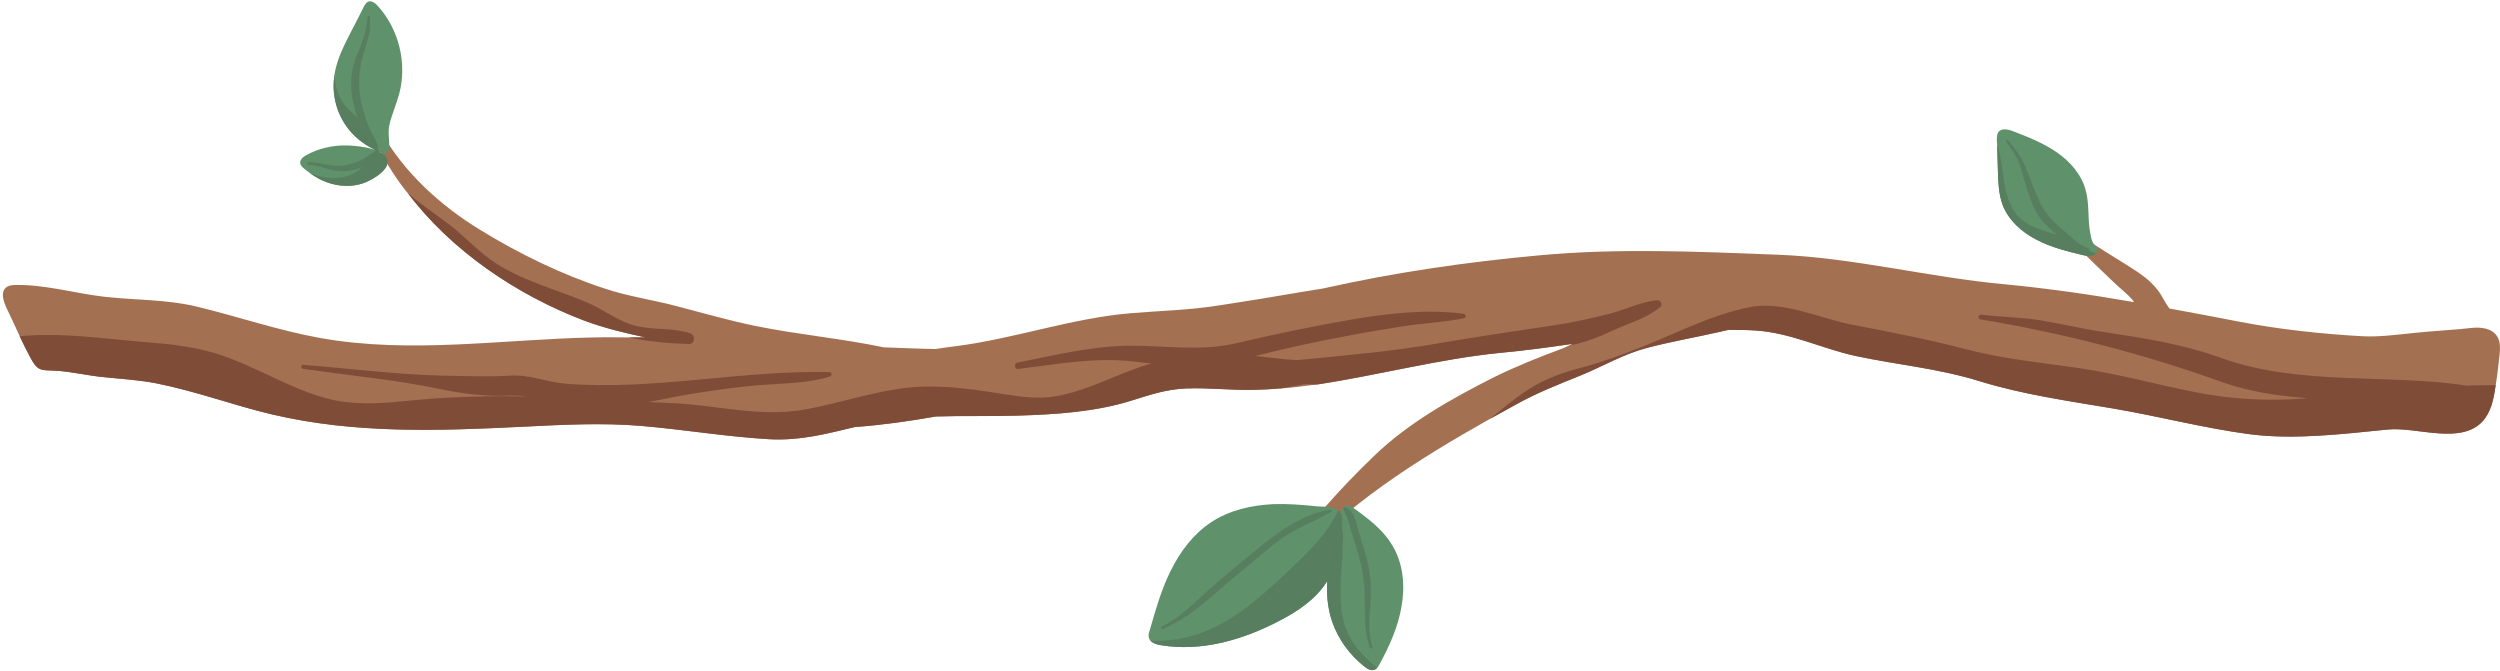 <?xml version="1.0" encoding="UTF-8"?>
<!DOCTYPE svg PUBLIC '-//W3C//DTD SVG 1.0//EN'
          'http://www.w3.org/TR/2001/REC-SVG-20010904/DTD/svg10.dtd'>
<svg height="24.2" preserveAspectRatio="xMidYMid meet" version="1.0" viewBox="2.9 35.9 90.1 24.2" width="90.1" xmlns="http://www.w3.org/2000/svg" xmlns:xlink="http://www.w3.org/1999/xlink" zoomAndPan="magnify"
><g
  ><g id="change1_1"
    ><path d="M92.907,48.039c-0.18-0.31-0.59-0.36-0.94-0.32c-0.13,0.01-0.25,0.03-0.38,0.04 c-0.56,0.05-1.12,0.08-1.68,0.14c-0.61,0.06-1.23,0.15-1.85,0.12c-1.46-0.08-3.04-0.25-4.48-0.53 c-0.83-0.16-1.66-0.32-2.49-0.47c-0.11-0.15-0.2-0.31-0.29-0.47c-0.31-0.51-0.76-0.79-1.25-1.1 c-0.52-0.32-1.05-0.65-1.56-0.99c-0.19-0.12-0.39,0.16-0.24,0.31c0.44,0.46,0.9,0.89,1.36,1.33 c0.21,0.2,0.46,0.39,0.65,0.61c0.02,0.03,0.03,0.06,0.05,0.08c-1.54-0.27-3.07-0.49-4.63-0.64 c-2.76-0.25-5.491-0.97-8.241-1.07c-2.83-0.11-5.701-0.24-8.521,0.02c-2.64,0.24-5.261,0.62-7.841,1.2 c-0.27,0.04-0.53,0.09-0.8,0.13c-0.98,0.17-1.96,0.33-2.95,0.48c-1.06,0.17-2.11,0.19-3.18,0.28 c-2.13,0.18-4.19,0.92-6.311,1.19c-0.24,0.03-0.47,0.06-0.72,0.1 c-0.62-0.01-1.24-0.04-1.86-0.06c-1.52-0.32-3.1-0.46-4.62-0.77 c-0.94-0.19-1.86-0.46-2.79-0.7c-0.88-0.24-1.79-0.36-2.65-0.65c-1.54-0.5-3.1-1.26-4.481-2.11 c-1.43-0.87-2.75-2.07-3.58-3.54c-0.11-0.19-0.38-0.02-0.29,0.17c0.32,0.7,0.72,1.37,1.2,1.98 c0.01,0.02,0.03,0.03,0.04,0.04c1.59,2.11,3.95,3.69,6.361,4.611c0.72,0.27,1.47,0.45,2.22,0.61h-0.6 c-0.41,0-0.81-0.01-1.21,0c-3.29,0.06-6.651,0.61-9.921,0.02c-1.5-0.27-2.95-0.77-4.441-1.13 c-1.08-0.26-2.19-0.23-3.29-0.35c-1.08-0.12-2.12-0.44-3.21-0.43c-0.13,0-0.28,0.01-0.38,0.1 c-0.19,0.16-0.09,0.47,0.01,0.7c0.17,0.35,0.33,0.7,0.49,1.05c0.12,0.25,0.24,0.5,0.37,0.74 c0.27,0.52,0.38,0.48,0.9,0.5c0.6,0.03,1.22,0.19,1.83,0.24c0.62,0.06,1.23,0.1,1.84,0.22 c1.41,0.28,2.77,0.79,4.17,1.12c2.99,0.7,5.991,0.59,9.021,0.44 c1.42-0.07,2.84-0.15,4.261-0.03c1.54,0.13,3.07,0.39,4.62,0.48 c1.13,0.06,2.08-0.2,3.09-0.44c0.98-0.07,1.95-0.21,2.92-0.38 c0.97-0.03,1.94,0,2.91-0.03c1.38-0.04,2.84-0.13,4.16-0.55 c0.68-0.21,1.23-0.4,1.95-0.43c0.82-0.03,1.63,0.07,2.44,0.05 c0.31-0.01,0.61-0.02,0.92-0.05h0.05c0.41-0.03,0.83-0.08,1.25-0.14 c0.01-0.01,0.03-0.01,0.04,0c2.19-0.33,4.401-0.92,6.591-1.14c0.88-0.08,1.76-0.2,2.65-0.33 c-0.05,0.02-0.1,0.05-0.16,0.07c-0.08,0.04-0.16,0.07-0.25,0.11c-0.84,0.31-1.66,0.64-2.47,1.04 c-1.52,0.77-3.07,1.64-4.301,2.83c-1.21,1.16-2.37,2.47-3.36,3.83 c-0.12,0.18,0.16,0.4,0.3,0.24c2-2.29,4.61-3.93,7.241-5.411 c0.32-0.18,0.63-0.35,0.94-0.52c0.77-0.43,1.55-0.73,2.36-1.06 c0.8-0.33,1.52-0.76,2.36-0.98c0.87-0.23,1.75-0.38,2.63-0.58c0.09-0.02,0.2-0.05,0.31-0.07 c0.31,0,0.63,0,0.94,0.02c1.27,0.07,2.41,0.65,3.64,0.92c1.5,0.32,3,0.45,4.471,0.91 c1.56,0.48,3.19,0.71,4.79,0.98c1.66,0.28,3.28,0.71,4.941,0.93 c1.65,0.21,3.35-0.01,4.99-0.17c1.04-0.1,2.63,0.57,3.42-0.31 c0.28-0.32,0.38-0.76,0.44-1.18c0.01-0.04,0.01-0.07,0.02-0.11 c0.06-0.36,0.1-0.73,0.14-1.1C93.007,48.459,93.017,48.229,92.907,48.039z" fill="#A47052"
    /></g
    ><g id="change2_1"
    ><path d="M56.943,48.619c-2.19,0.22-4.401,0.81-6.591,1.14c-0.01-0.01-0.03-0.01-0.04,0 c-0.15-0.01-0.3-0.01-0.45-0.01c-0.02,0.01-0.04,0.02-0.06,0.02c-0.25,0.04-0.5,0.09-0.74,0.13 h-0.05c-0.31,0.03-0.61,0.04-0.92,0.05c-0.81,0.02-1.62-0.08-2.44-0.05 c-0.72,0.03-1.27,0.22-1.95,0.43c-1.32,0.42-2.78,0.51-4.16,0.55 c-0.97,0.03-1.94,0-2.91,0.03c-0.97,0.17-1.94,0.31-2.92,0.38 c-1.01,0.24-1.96,0.5-3.09,0.44c-1.55-0.09-3.08-0.35-4.62-0.48 c-1.42-0.12-2.84-0.04-4.261,0.03c-3.03,0.15-6.031,0.26-9.021-0.44 c-1.4-0.33-2.76-0.84-4.17-1.12c-0.61-0.12-1.22-0.16-1.84-0.22 c-0.61-0.05-1.23-0.21-1.83-0.24c-0.52-0.02-0.63,0.02-0.9-0.5 c-0.13-0.24-0.25-0.49-0.37-0.74c1.5-0.15,3.03,0.09,4.511,0.21 c0.82,0.06,1.66,0.15,2.46,0.38c0.82,0.24,1.6,0.63,2.37,0.99 c0.7,0.32,1.42,0.63,2.19,0.76c0.8,0.13,1.61,0.07,2.41-0.01c1.46-0.15,2.88-0.19,4.34-0.16 c-0.24-0.03-0.47-0.04-0.73-0.03c-0.8,0.03-1.59-0.07-2.37-0.23 c-1.65-0.35-3.31-0.49-4.981-0.74c-0.08-0.01-0.06-0.14,0.02-0.14 c1.67,0.13,3.35,0.35,5.031,0.39c0.79,0.01,1.6,0.05,2.4,0c0.73-0.05,1.31,0.23,2.02,0.29 c3.18,0.25,6.331-0.49,9.501-0.42c0.1,0,0.12,0.13,0.03,0.16c-0.76,0.24-1.59,0.24-2.38,0.3 c-0.87,0.06-1.73,0.19-2.58,0.32c-0.53,0.08-1.05,0.21-1.58,0.3 c0.29,0.01,0.57,0.03,0.86,0.04c1.61,0.07,3.14,0.52,4.771,0.23 c1.51-0.27,2.9-0.82,4.46-0.83c0.77,0,1.53,0.09,2.29,0.21 c0.68,0.1,1.41,0.25,2.1,0.17c1.28-0.16,2.41-0.86,3.64-1.21 c-0.23-0.02-0.47-0.05-0.72-0.08c-1.38-0.14-2.72,0.11-4.08,0.28 c-0.13,0.02-0.16-0.2-0.03-0.23c1.33-0.26,2.64-0.59,4-0.61 c1.35-0.01,2.61,0.22,3.941-0.1c1.36-0.32,2.71-0.6,4.09-0.84 c1.29-0.22,2.74-0.39,4.05-0.21c0.08,0.01,0.12,0.14,0.02,0.16c-0.74,0.15-1.51,0.18-2.26,0.3 c-0.68,0.11-1.35,0.22-2.02,0.35c-1.09,0.2-2.17,0.44-3.24,0.71 c0.51,0.05,1.01,0.13,1.51,0.15c1.71-0.17,3.42-0.31,5.111-0.61 c1.39-0.24,2.78-0.44,4.17-0.65c0.68-0.1,1.38-0.26,2.04-0.43c0.55-0.15,1.1-0.42,1.66-0.47 c0.12,0,0.2,0.17,0.1,0.25c-0.48,0.4-1.16,0.59-1.73,0.85c-0.52,0.25-1.01,0.43-1.57,0.54 c0.06-0.02,0.11-0.05,0.16-0.07C58.704,48.419,57.823,48.539,56.943,48.619z M91.987,49.789 c-0.05,0-0.11,0.01-0.16,0.01c-2.94-0.44-6.071,0.02-8.911-1.01c-1.39-0.5-2.79-0.71-4.24-0.93 c-0.74-0.11-1.47-0.29-2.21-0.41c-0.72-0.12-1.45-0.12-2.17-0.21c-0.1-0.01-0.12,0.16-0.03,0.17 c2.97,0.49,5.911,1.25,8.741,2.27c0.96,0.34,2,0.49,3.04,0.57c-0.03,0-0.05,0.01-0.07,0.01 c-1.39,0.11-2.72,0.03-4.09-0.25c-1.33-0.27-2.64-0.63-3.981-0.83 c-1.4-0.21-2.77-0.33-4.14-0.69c-1.34-0.35-2.67-0.61-4.03-0.87 c-1.21-0.22-2.54-0.89-3.77-0.65c-1.35,0.26-2.57,0.91-3.84,1.41 c-0.73,0.29-1.44,0.56-2.19,0.76c-0.68,0.17-1.32,0.4-1.91,0.77 c-0.51,0.32-0.96,0.71-1.43,1.09c0.32-0.18,0.63-0.35,0.94-0.52 c0.77-0.43,1.55-0.73,2.36-1.06c0.8-0.33,1.52-0.76,2.36-0.98 c0.87-0.23,1.75-0.38,2.63-0.58c0.09-0.02,0.2-0.05,0.31-0.07c0.31,0,0.63,0,0.94,0.02 c1.27,0.07,2.41,0.65,3.64,0.92c1.5,0.32,3,0.45,4.471,0.91 c1.56,0.48,3.19,0.71,4.79,0.98c1.66,0.28,3.28,0.71,4.941,0.93 c1.65,0.21,3.35-0.01,4.99-0.17c1.04-0.1,2.63,0.57,3.42-0.31 c0.28-0.32,0.38-0.76,0.44-1.18c0.01-0.04,0.01-0.07,0.02-0.11 C92.557,49.789,92.267,49.779,91.987,49.789z M23.94,47.449c0.72,0.27,1.47,0.45,2.22,0.61h-0.6 c0.01,0,0.03,0.01,0.04,0.01c0.68,0.14,1.42,0.21,2.12,0.23c0.23,0.01,0.26-0.32,0.05-0.39 c-0.63-0.2-1.3-0.11-1.94-0.26c-0.63-0.15-1.15-0.58-1.75-0.84c-1.17-0.5-2.44-0.8-3.5-1.55 c-0.54-0.39-0.99-0.89-1.52-1.29c-0.5-0.38-1.01-0.71-1.48-1.13 C19.169,44.948,21.529,46.529,23.94,47.449z" fill="#7F4C38"
    /></g
    ><g id="change3_1"
    ><path d="M53.093,55.58c0.38,0.64,0.45,1.43,0.32,2.16c-0.12,0.74-0.43,1.43-0.79,2.09 c-0.03,0.05-0.05,0.1-0.09,0.14c-0.03,0.03-0.06,0.06-0.11,0.07c-0.12,0.04-0.24-0.03-0.34-0.11 c-0.54-0.42-0.96-1-1.18-1.65c-0.16-0.481-0.194-0.959-0.171-1.436 c-0.401,0.642-1.045,1.079-1.719,1.426c-1.31,0.69-2.82,1.13-4.291,0.88 c-0.13-0.02-0.28-0.07-0.36-0.16c-0.03-0.04-0.05-0.07-0.06-0.12c-0.02-0.08,0-0.16,0.03-0.24 c0.21-0.73,0.42-1.48,0.76-2.16c0.34-0.69,0.82-1.33,1.46-1.75 c0.65-0.43,1.44-0.61,2.22-0.65c0.5-0.02,1.01,0.02,1.51,0.07 c0.21,0.03,0.65-0.01,0.85,0.14c0.02,0.01,0.04,0.02,0.05,0.04 c0.017,0.02,0.018,0.058,0.029,0.084c0.135-0.422,0.293-0.334,0.721-0.014 C52.383,54.729,52.813,55.09,53.093,55.58z M16.179,35.957c-0.08,0.03-0.13,0.12-0.17,0.19 c-0.15,0.31-0.31,0.61-0.47,0.92c-0.24,0.47-0.49,0.96-0.58,1.49c0,0.01,0,0.01,0,0.02 c-0.11,0.64,0.04,1.32,0.41,1.85c0.254,0.377,0.628,0.673,1.046,0.875c-0.43-0.153-1.056-0.174-1.286-0.155 c-0.41,0.03-0.82,0.14-1.18,0.34c-0.12,0.06-0.24,0.16-0.23,0.29c0.01,0.08,0.07,0.14,0.13,0.19 c0.07,0.06,0.15,0.12,0.22,0.17c0.38,0.28,0.82,0.45,1.28,0.46c0.32,0.01,0.64-0.06,0.92-0.22 c0.21-0.11,0.62-0.38,0.6-0.66c-0.009-0.161-0.138-0.265-0.313-0.35c0.011,0.003,0.023,0.01,0.033,0.01 c0.17,0.08,0.32,0.1,0.34-0.14c0.01-0.3-0.06-0.55,0.01-0.86c0.09-0.37,0.25-0.73,0.35-1.1 c0.29-1.09-0.01-2.33-0.78-3.17C16.429,36.017,16.299,35.917,16.179,35.957z M78.326,44.638 c-0.06-0.12-0.08-0.25-0.1-0.38c-0.09-0.5-0.02-1.02-0.16-1.51c-0.15-0.56-0.56-1.03-1.04-1.36 c-0.48-0.33-1.03-0.55-1.58-0.76c-0.18-0.07-0.42-0.12-0.53,0.04c-0.05,0.08-0.05,0.18-0.05,0.27 c0,0.05,0,0.11,0.01,0.16c0.01,0.33,0.02,0.65,0.03,0.99c0.01,0.4,0.03,0.82,0.17,1.2 c0.21,0.55,0.69,0.98,1.22,1.25c0.53,0.28,1.11,0.42,1.69,0.56c0.13,0.03,0.37,0.05,0.46-0.06 c0.04-0.03,0.05-0.09,0.04-0.16S78.356,44.708,78.326,44.638z" fill="#5F926A"
    /></g
    ><g id="change4_1"
    ><path d="M51.522,54.768c-0.054-0.186-0.143-0.35-0.212-0.529 c-0.014-0.036,0.029-0.078,0.065-0.065c0.333,0.121,0.386,0.522,0.474,0.82 c0.136,0.463,0.299,0.916,0.385,1.392c0.084,0.462,0.087,0.911,0.048,1.377 c-0.041,0.492-0.074,0.978,0.081,1.455c0.019,0.059-0.072,0.083-0.092,0.025 c-0.301-0.831-0.105-1.753-0.248-2.613c-0.075-0.448-0.202-0.884-0.34-1.316 C51.624,55.134,51.575,54.951,51.522,54.768z M78.188,44.929c0.017-0.022,0.025-0.053-0.006-0.067 c-0.174-0.079-0.326-0.148-0.475-0.272c-0.143-0.119-0.274-0.25-0.417-0.369 c-0.339-0.282-0.659-0.588-0.852-0.991c-0.199-0.415-0.355-0.855-0.525-1.282 c-0.155-0.389-0.381-0.683-0.648-1.001c-0.03-0.036-0.093,0.012-0.066,0.051 c0.132,0.19,0.273,0.376,0.381,0.581c0.115,0.217,0.172,0.458,0.241,0.692c0.13,0.441,0.262,0.933,0.5,1.33 c0.187,0.312,0.449,0.538,0.719,0.762c-0.005-0.002-0.009-0.004-0.015-0.005c0,0,0,0-0.01,0 c-0.43-0.15-0.9-0.24-1.25-0.54c-0.43-0.36-0.58-0.94-0.66-1.5c-0.03-0.25-0.06-0.51-0.11-0.76 c-0.03-0.16-0.08-0.31-0.12-0.46c0.01,0.33,0.02,0.65,0.03,0.99c0.01,0.4,0.03,0.82,0.17,1.2 c0.21,0.55,0.69,0.98,1.22,1.25c0.53,0.28,1.11,0.42,1.69,0.56c0.13,0.03,0.37,0.05,0.46-0.06 C78.356,45.009,78.277,44.969,78.188,44.929z M16.556,41.368c0.011,0.003,0.023,0.01,0.033,0.01 c0.006,0.003-0.028-0.035-0.074-0.086c0.018-0.127-0.022-0.245-0.08-0.36c-0.098-0.195-0.211-0.368-0.286-0.576 c-0.149-0.412-0.269-0.83-0.299-1.269c-0.031-0.447,0.032-0.86,0.163-1.287c0.068-0.223,0.134-0.449,0.192-0.674 c0.054-0.208,0.013-0.408,0.041-0.617c0.007-0.054-0.082-0.065-0.094-0.013c-0.053,0.226-0.042,0.449-0.119,0.675 c-0.08,0.232-0.163,0.459-0.259,0.685c-0.168,0.4-0.24,0.798-0.216,1.231 c0.021,0.367,0.103,0.714,0.226,1.057c-0.115-0.113-0.242-0.217-0.355-0.337c-0.31-0.32-0.46-0.78-0.47-1.23 c-0.11,0.64,0.04,1.32,0.41,1.85c0.249,0.369,0.615,0.659,1.023,0.861c0.009,0.015,0.018,0.029,0.028,0.045 c0.004,0.007,0.014,0.001,0.02,0.004c-0.039,0.017-0.076,0.038-0.107,0.07 c-0.12,0.061-0.237,0.168-0.34,0.222c-0.194,0.101-0.403,0.169-0.616,0.218 c-0.458,0.106-0.901-0.11-1.358-0.104c-0.064,0.001-0.064,0.097,0,0.1c0.258,0.012,0.5,0.093,0.748,0.159 c0.23,0.062,0.462,0.087,0.699,0.059c0.172-0.021,0.339-0.078,0.498-0.147c-0.217,0.217-0.519,0.353-0.825,0.393 c-0.36,0.04-0.73-0.04-1.07-0.17c0.38,0.28,0.82,0.45,1.28,0.46c0.32,0.01,0.64-0.06,0.92-0.22 c0.21-0.11,0.62-0.38,0.6-0.66C16.86,41.557,16.731,41.453,16.556,41.368z M47.592,56.528 c0.516-0.416,1.012-0.877,1.555-1.258c0.54-0.379,1.176-0.591,1.737-0.934 c0.041-0.025,0.013-0.081-0.031-0.073c-1.268,0.216-2.215,1.08-3.172,1.86 c-0.49,0.4-0.974,0.801-1.434,1.234c-0.458,0.43-0.916,0.846-1.484,1.127 c-0.048,0.024-0.014,0.108,0.037,0.088C45.876,58.136,46.702,57.244,47.592,56.528z M51.463,58.69 c-0.28-0.64-0.27-1.35-0.23-2.04c0.03-0.37,0.06-0.75,0.06-1.12c0.01-0.15,0.04-0.4-0.02-0.55 c-0.004-0.009-0.008-0.011-0.012-0.019c0.029-0.255,0.029-0.512-0.078-0.641 c-0.01-0.02-0.03-0.03-0.05-0.04c-0.38,0.84-1.07,1.51-1.75,2.15 c-0.98,0.92-2,1.87-3.27,2.31c-0.56,0.19-1.16,0.28-1.75,0.25c0.08,0.09,0.23,0.14,0.36,0.16 c1.47,0.25,2.98-0.19,4.291-0.88c0.675-0.347,1.319-0.784,1.719-1.426 c-0.023,0.477,0.011,0.955,0.171,1.436c0.22,0.65,0.64,1.23,1.18,1.65 c0.1,0.08,0.22,0.15,0.34,0.11c0.05-0.01,0.08-0.04,0.11-0.07 C52.083,59.61,51.693,59.2,51.463,58.69z" fill="#587E60"
    /></g
  ></g
></svg
>
